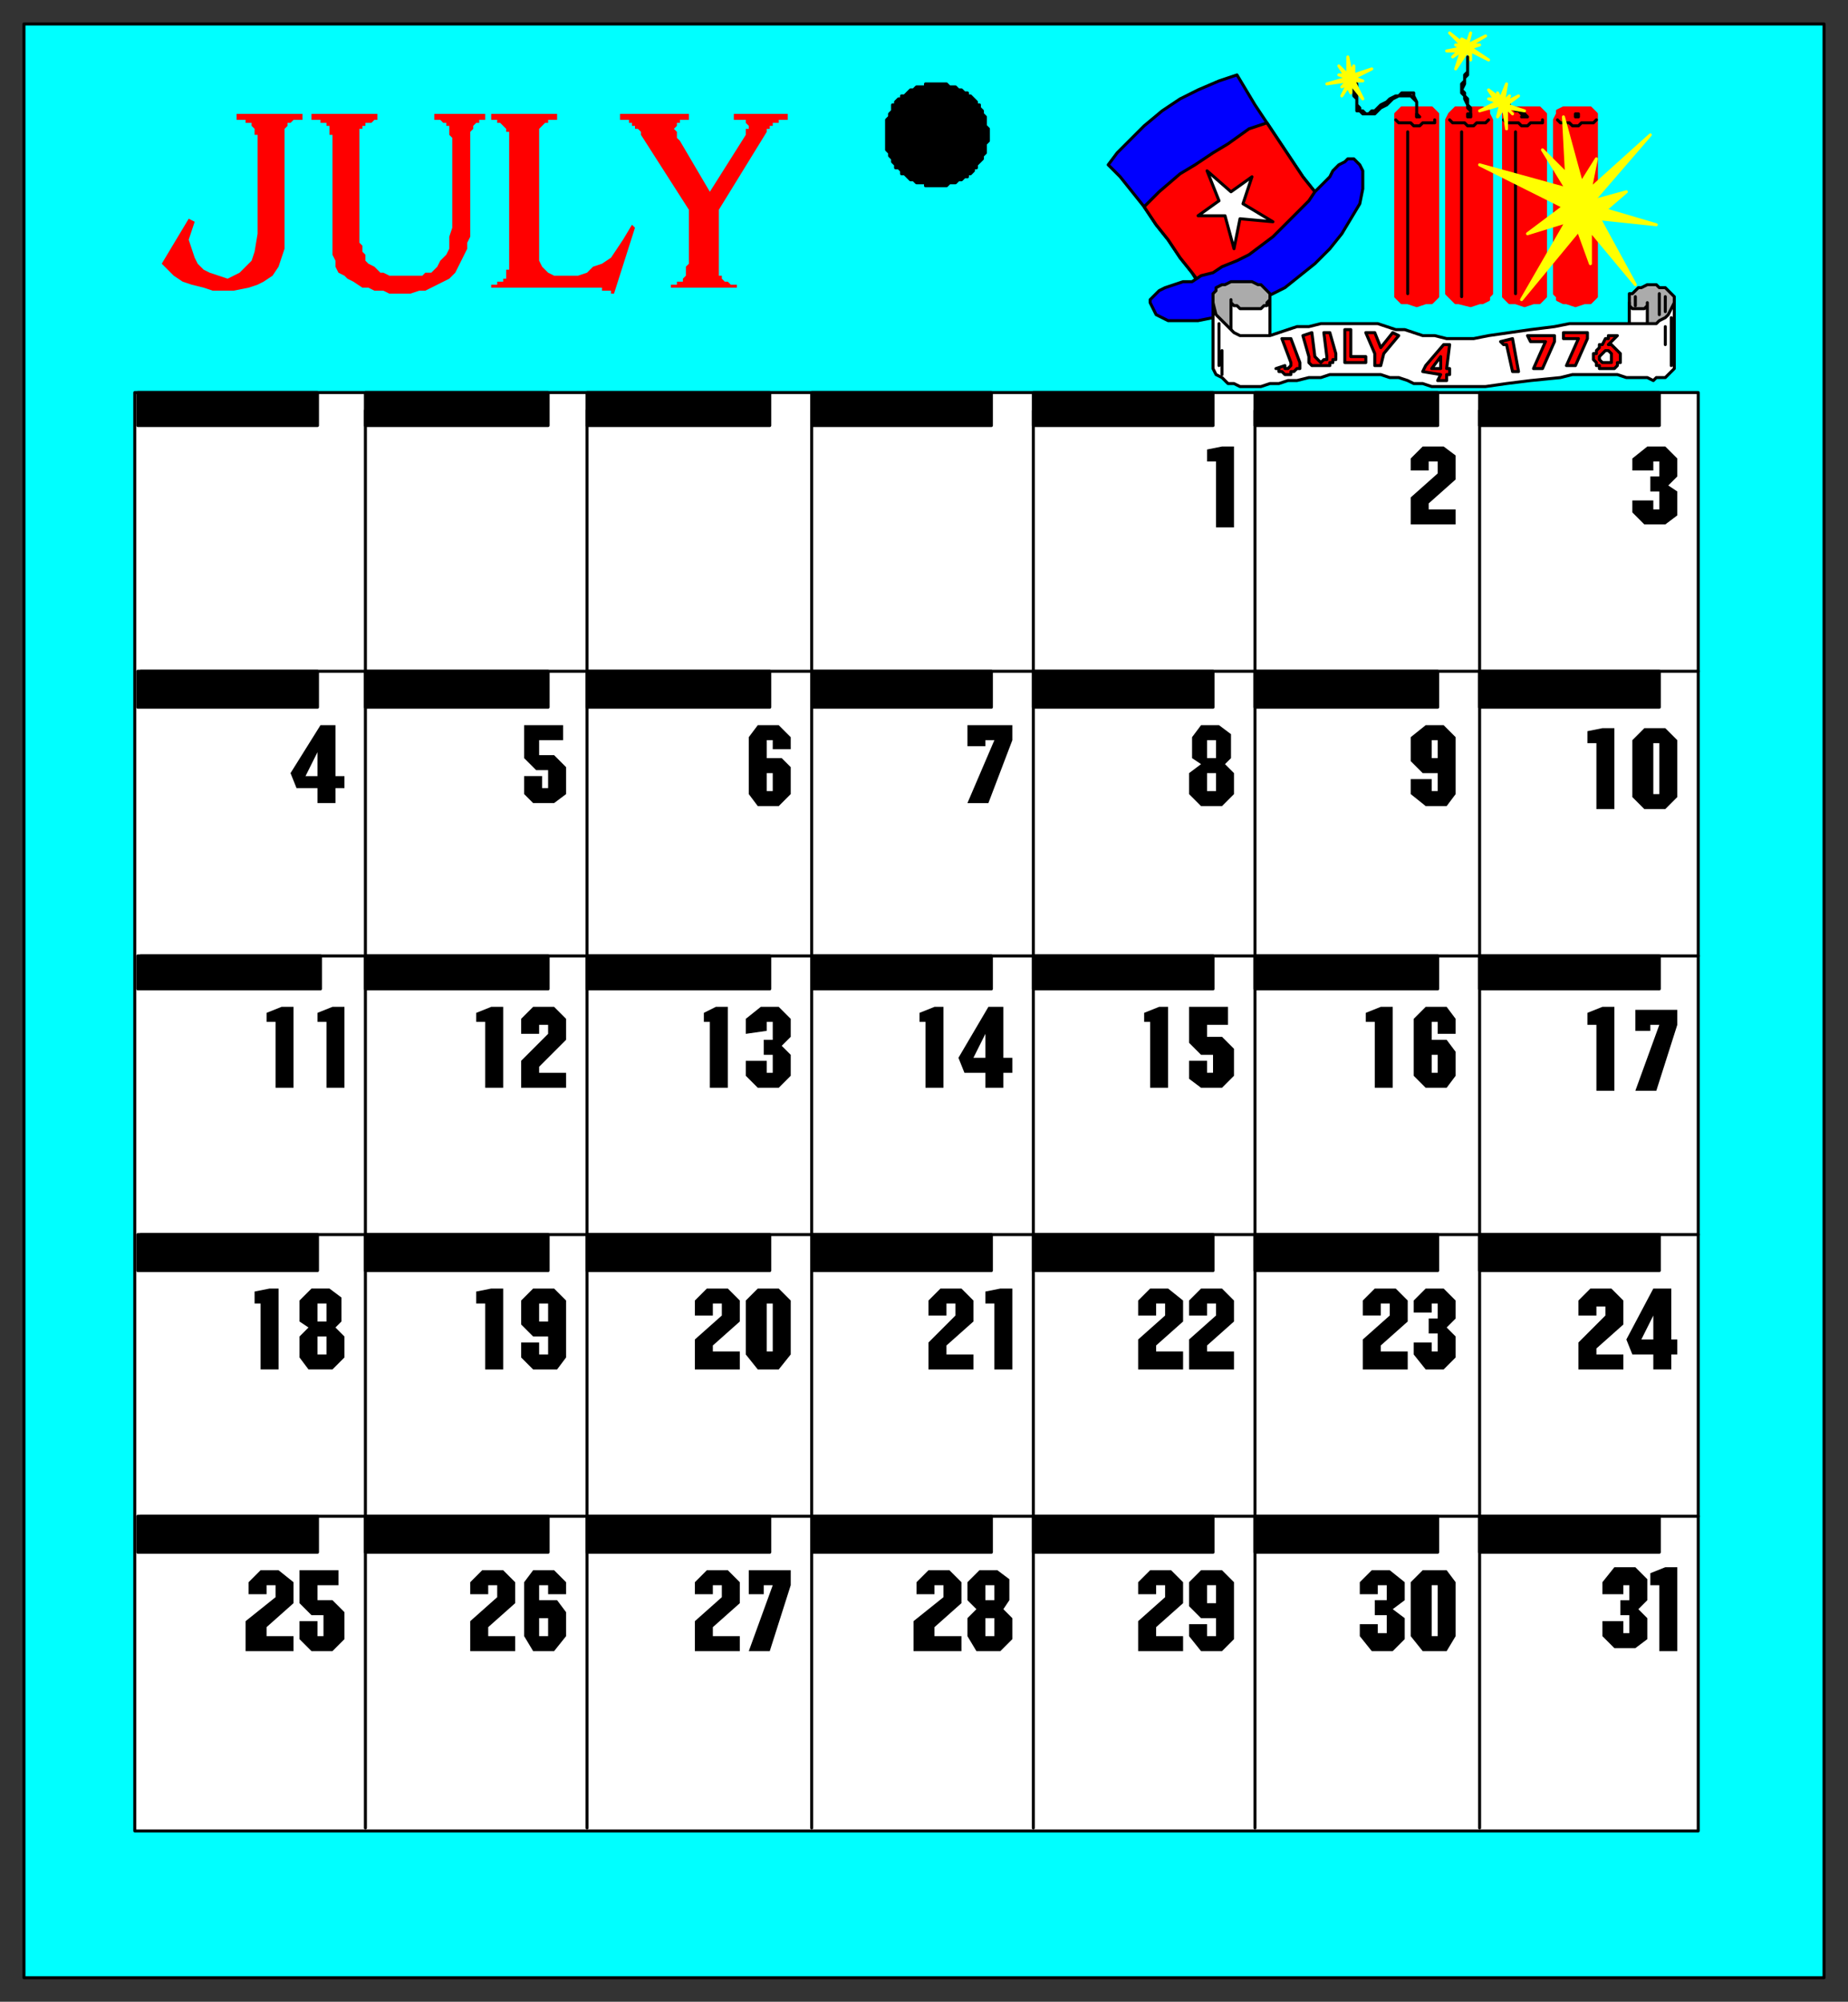<svg xmlns="http://www.w3.org/2000/svg" fill-rule="evenodd" height="668" preserveAspectRatio="none" stroke-linecap="round" width="617"><rect width="100%" height="100%" fill="#333333" stroke="none"/><style>.brush0{fill:#fff}.pen0{stroke:#000;stroke-width:1;stroke-linejoin:round}.brush2{fill:#000}.brush3{fill:red}.brush4{fill:#00f}.brush5{fill:#ff0}.pen3{stroke:#ff0;stroke-width:1;stroke-linejoin:round}.pen4,.pen5{stroke:none}</style><path class="pen0" style="fill:#0ff" d="M8 660h601V8H8v652z"/><path class="pen0 brush2" d="M330 45h0v-2h0l-1-1v-3l-1-1h0v-1l-1-1v-1h-1v-1l-1-1h0l-1-1h-1v-1h-1l-1-1h-1 0l-1-1h-1 0-1l-1-1h-3 0-4v1h-3l-1 1h0-1l-1 1h0l-1 1h-1v1h-1l-1 1v1h-1v2l-1 1h0v1l-1 1v3h0v4h0v3l1 1v1h0l1 1v1h0l1 1v1h1l1 1v1h1l1 1h0l1 1h1l1 1h3v1h7l1-1h2l1-1h1l1-1h1v-1h1l1-1v-1h1v-1l1-1h0l1-1v-1h0l1-1v-3l1-1h0v-2h0z"/><path class="brush3" d="m65 74-1 3-1 3 1 3 1 3 1 2 2 2 2 1 3 1 3 1 2-1 2-1 2-2 2-2 1-3 1-6V45h-1v-2l-1-1v-1h-2v-1h-3v-2h22v2h-3l-1 1h-1v1l-1 1v40l-1 3-1 3-2 3-3 2-2 1-3 1-5 1h-7l-3-1-4-1-3-1-3-2-4-4 9-15 2 1zm39-36h22v2h-1l-1 1h-2v1h-1v1h-1v38l1 1v2l1 1v2l1 1 2 1 1 1 1 1h1l2 1h11l1-1h2l1-1 1-1 1-2 1-1 1-1 1-2v-4l1-3V46l-1-1v-3h-1v-1h-1l-1-1h-2v-2h17v2h-2v1h-1l-1 1v1l-1 1v35l-1 2v2l-1 2-1 2-1 2-1 2-2 2-2 1-2 1-2 1-2 1h-2l-3 1h-7l-2-1h-3l-2-1h-2l-3-2-2-1-1-1-2-1-1-2v-2l-1-2V45h-1v-3h-1v-1h-2v-1h-3v-2zm108 38-7 22h-1v-1h-3v-1h-37v-1h2v-1h2v-1h1v-3h1V44h-1v-1l-1-1-1-1h-1v-1h-2v-2h22v2h-3v1h-1l-1 1-1 1v44l1 2 1 1 1 1 2 1h8l3-1 2-2 3-1 3-2 2-3 2-3 3-5 1 1zm25-12 12-19v-2h1v-1l-1-1v-1h-4v-2h18v2h-3v1h-2v1h-1v1h-1v1l-16 26v22h1v1l1 1h1l1 1h2v1h-22v-1h2v-1h2v-1l1-1v-3l1-1V70l-16-25v-1l-1-1h-1v-1h-1v-1h-1v-1h-3v-2h23v2h-3v1h-1v1l-1 1 1 1v2l1 1 10 17z" style="stroke:none"/><path class="brush3" d="m470 101 3 1 3-1h2l1-1 1-1V38l-1-1-1-1h-10l-1 1-1 1v61l1 1 1 1h2zm17 0 4 1 3-1h1l2-1v-1l1-1V40l-1-2v-1l-2-1h-9l-1 1-1 1-1 2v58l1 1 1 1 1 1h1zm19 0 3 1 3-1h2l1-1 1-1V38l-1-1-1-1h-10l-1 1-1 1v61l1 1 1 1h2zm17 0 3 1 3-1h2l1-1 1-1V38l-1-1-1-1h-9l-2 1v1l-1 2v58l1 1v1l2 1h1z" style="stroke:red;stroke-width:1;stroke-linejoin:round"/><path class="pen0 brush4" d="m442 68-14 21-27 7-3-5-4-5-4-6-4-5-4-6-4-5-4-5-4-4 3-4 5-5 4-4 6-5 6-4 6-3 7-3 6-2 3 5 3 5 4 6 4 6 4 6 4 6 4 5 3 4z"/><path class="pen0 brush3" d="m401 95-3-4-4-5-4-6-4-5-4-6 5-5 7-6 5-3 6-4 5-3 7-5 6-2 4 6 4 6 4 6 4 5 3 4-16 19-25 8z"/><path class="pen0 brush4" d="m455 57-1-2-1-1-1-1h-2l-1 1-2 1-2 2-1 2-2 2-3 3-2 3-3 3-3 3-3 3-3 3-4 3-4 3-4 2-5 2-3 2-4 1-3 2h-3l-3 1-3 1-2 1-1 1-1 1-1 1v1l1 2 1 2 4 2h10l5-1 6-1 6-3 6-3 6-3 5-4 5-4 5-5 4-5 3-5 3-5 1-5v-6z"/><path class="pen0 brush0" d="M526 39h1v-1h-1v1h0zm-17 0h1l-1-1h0l-1 1h1zm-18 0h0v-1h-1v1h1zm-18 0h1l-1-1h0v1h0z"/><path class="pen0" fill="none" d="m466 40 1 1h4l1 1h2l1-1h4v-1m-9 4v54m14-58 1 1h4l1 1h2l1-1h3l1-1m-9 4v55m14-59 1 1h4l1 1h2l1-1h4v-1m-9 4v54m14-58 1 1h3l1 1h2l1-1h4l1-1"/><path class="pen3 brush5" d="m496 12-5 3h3l-3 1 6 4-6-3v3l-1-3-4 6 2-6-3 2 2-2h-4l5-1-2-1h2l-4-4 5 4-1-2 2 1 1-3-1 4 6-3zm50 83-15-18v11l-4-11-19 23 15-26-13 4 12-9-28-14 29 8-8-13 8 8-1-19 6 22 5-8-2 10 20-18-19 22 11-3-7 6 17 5-19-2 12 22z"/><path class="pen0" d="M473 39v-5l-1-1-1-1h-4l-2 1-1 1-1 1-2 1-1 1-1 1h-4l-1-1h-1v-1h0v-3l-1-1v-5h0l1 1v5h0v2l1 1h0v1h1l1 1h1l1-1h1l1-1 1-1 2-1 1-1 2-1h1l1-1h4v1l1 2v5zm18 0v-3l-1-1v-2l-1-1v-1l-1-1 1-2v-2l1-1v-6 5l-1 1v2l-1 1v3l1 1v1l1 2v1l1 1v2h0zm18 0v-1l-1-1h0-1l-1-1h-2v-1 1h1l1 1h1l1 1 1 1h0zm-85 74V98l-1-1-1-1-1-1h-1l-2-1h-7l-2 1h-1l-2 1v1l-1 1v15h19zm135 0V99l-1-1h0l-1-1-1-1h-2l-1-1h-3l-2 1h-1l-1 1-1 1h-1v15h15z" style="fill:#ababab"/><path class="pen0 brush0" d="M418 103h3l1-1h1v-1l1-1h0v13h-13v-13h0v1l1 1h1l1 1h4zm129 0h2l1-1v-1 11h-6v-11 1h0l1 1h2z"/><path class="pen0 brush0" d="m559 123-1 1-1 1-1 1h-3l-1 1-2-1h-7l-3-1h-15l-4 1-10 1-8 1-7 1h-18l-3-1h-3l-2-1-3-1h-3l-3-1h-17l-3 1h-4l-4 1h-3l-3 1h-3l-3 1h-7l-2-1h-2l-2-2-2-1-1-2v-22l1 4 2 2 2 2 2 2 2 1h10l3-1 3-1 3-1h4l4-1h19l3 1 3 1h3l3 1 3 1h4l4 1h9l5-1 7-1 7-1 8-1 5-1h29l1-1 2-1 1-1 1-2 1-2v22z"/><path class="pen0" fill="none" d="M546 99v3m8-4v7m2-6v5"/><path class="pen0 brush0" d="m403 57 8 7 7-5-3 9 10 6-11-1-2 10-3-11h-9l7-5-4-10z"/><path class="pen3 brush5" d="m509 37-6-1 2 2-2-2v7l-1-7-2 3 1-4-7 2 6-3-3-1h2l-2-3 4 3-1-2 1 2 2-5-1 6 2-2-1 2 4-2-4 3 6 2zm-59-18 1 5 1-2v3l6-2-6 3 3 1h-3l3 6-4-5v3l-1-2-2 3 2-4-2 1 2-2-7 1 7-2-3-1h2l-2-3 3 3v-6z"/><path class="pen0" fill="none" d="M407 108v14m1-5v8m148-16v6m2-9v16"/><path class="pen0 brush3" d="m431 121-3-8h3l3 8h0v2h-1l-1 1h-1v1h-2l-1-1h0-1v-1h-1l3-1v1h1l1-1h0v-1zm6-2-2-7 3-1 1 8 1 1h0l1 1 1-1h1v-1l-1-8h2l2 7v2h-1v1h-1v1h-5 0-1l-1-1h0v-2zm12-9h2v9h5v2h-7v-11zm7 1h3l2 5 4-5 2 1-5 6-1 4h-2v-4l-3-7zm26 4h2l-1 8h1v2h-1v2h-3l1-2-6-1 1-2 6-7zm19-1 4-1 2 11h-2l-2-9h-1l-1-1zm9-2h9v2l-4 9h-3l4-9h-5l-1-2zm12-1h8v2l-4 9h-3l4-9h-5v-2zm16 1h2l-3 3h1l1 1 1 1h0l1 1v3h-1v1l-1 1h-1 0-4v-1h-1v-1l-1-1h0v-2h1v-1h0l1-1v-1h1l1-2h1v-1h1z"/><path class="pen0 brush0" d="m481 119-3 4h3v-4zm56-2h-1l-1 1h0l-1 1h0v1l1 1h3v-1h0v-1h0v-1h0l-1-1h0zM45 611h522V131H45v480z"/><path class="pen0" fill="none" d="M122 610V137m74 473V137m75 473V137m74 473V137m74 473V137m75 473V137m73 87H47m520 95H47m520 93H47m520 94H47"/><path class="pen0 brush2" d="M46 142h60v-11H46v11zm76 0h61v-11h-61v11zm74 0h61v-11h-61v11zm75 0h60v-11h-60v11zm74 0h60v-11h-60v11zm74 0h61v-11h-61v11zm75 0h60v-11h-60v11zM46 236h60v-12H46v12zm76 0h61v-12h-61v12zm74 0h61v-12h-61v12zm75 0h60v-12h-60v12zm74 0h60v-12h-60v12zm74 0h61v-12h-61v12zm75 0h60v-12h-60v12zM46 330h61v-11H46v11zm76 0h61v-11h-61v11zm74 0h61v-11h-61v11zm75 0h60v-11h-60v11zm74 0h60v-11h-60v11zm74 0h61v-11h-61v11zm75 0h60v-11h-60v11zM46 424h60v-12H46v12zm76 0h61v-12h-61v12zm74 0h61v-12h-61v12zm75 0h60v-12h-60v12zm74 0h60v-12h-60v12zm74 0h61v-12h-61v12zm75 0h60v-12h-60v12zM46 518h60v-12H46v12zm76 0h61v-12h-61v12zm74 0h61v-12h-61v12zm75 0h60v-12h-60v12zm74 0h60v-12h-60v12zm74 0h61v-12h-61v12zm75 0h60v-12h-60v12z"/><path class="pen4 brush2" d="M108 539h-4l-4-4v-11h13v5h-7v5h5l4 4v9l-4 4h-7l-4-4v-6h6v5h2v-7zm-16-10h-3v3h-6v-4l4-4h6l5 4v7l-9 8v3h9v5H82v-10l10-8v-4zm20-86 3 3v7l-4 4h-8l-3-4v-7l3-3-3-2v-7l4-4h6l4 3v8l-2 2zm-25-8h-2v-4l5-1h3v27h-6v-22zm22-94h-3v-3l5-2h4v27h-6v-22zm-17 0h-3v-3l5-2h4v27h-6v-22zm14-78h-7l-2-5 10-16h5v17h3v4h-3v5h-6v-5z"/><path class="pen5 brush0" d="m106 251-4 8h4v-8zm3 184h-3v6h3v-6zm0 11h-3v6h3v-6z"/><path class="pen4 brush2" d="M258 529h-3v3h-5v-8h14v5l-7 22h-7l8-22zm-17 0h-3v3h-6v-4l4-4h7l4 4v7l-9 8v3h9v5h-15v-10l9-8v-4zm12-99h7l4 4v18l-4 5h-7l-4-5v-18l4-4zm-12 5h-3v4h-6v-5l4-4h7l4 4v7l-9 8v2h9v6h-15v-10l9-8v-4zm17-94h-2v3l-7 1v-5l5-4h6l4 4v6l-3 3 3 3v7l-4 4h-7l-4-4v-5h7v4h2v-6h-3v-5h3v-6zm-21 0h-2v-3l4-2h4v27h-6v-22zm21-94h-2v6h5l3 3v9l-4 4h-7l-3-4v-19l3-4h7l4 4v4h-6v-3z"/><path class="pen5 brush0" d="M258 258h-2v6h2v-6zm-2 177v16h2v-16h-2z"/><path class="pen4 brush2" d="M475 524h8l3 4v18l-3 5h-8l-4-5v-18l4-4zm-12 5h-3v3h-6v-4l4-4h6l5 4v6l-4 3 4 3v7l-4 4h-7l-4-5v-4h6v3h3v-6h-4v-5h4v-5zm17-94h-2v3h-6v-4l4-4h6l4 4v6l-3 3 3 3v7l-4 4h-6l-4-5v-4h6v3h2v-6h-3v-5h3v-5zm-16 0h-3v4h-6v-5l4-4h7l4 4v7l-9 8v2h9v6h-15v-10l9-8v-4zm16-94h-2v6h5l3 4v8l-3 4h-7l-4-4v-19l4-4h7l3 4v5h-6v-4zm-21 0h-3v-3l5-2h4v27h-6v-22zm21-83h-5l-4-4v-8l5-4h6l4 4v19l-3 4h-7l-5-4v-5h7v4h2v-6zm0-104h-3v3h-6v-4l4-4h7l4 3v8l-9 8v2h9v5h-15v-9l9-8v-4z"/><path class="pen5 brush0" d="M480 247h-2v6h2v-6zm0 105h-2v6h2v-6zm-2 177v17h2v-17h-2z"/><path class="pen4 brush2" d="M406 540h-5l-4-4v-8l4-4h7l4 4v19l-4 4h-7l-4-5v-4h6v4h3v-6zm-17-11h-3v3h-6v-4l4-4h7l4 4v7l-9 8v3h9v5h-15v-10l9-8v-4zm17-94h-3v4h-6v-5l4-4h7l4 4v7l-9 8v2h9v6h-15v-10l9-8v-4zm-17 0h-3v4h-6v-5l4-4h6l5 4v7l-9 8v2h9v6h-15v-10l9-8v-4zm16-83h-4l-4-4v-12h13v6h-7v4h5l4 4v9l-4 4h-7l-4-3v-6h6v4h2v-6zm-21-11h-2v-3l5-2h3v27h-6v-22zm25-86 3 3v7l-4 4h-7l-4-4v-7l4-3-3-2v-7l3-4h6l4 3v8l-2 2zm-3-101h-3v-4l5-1h4v27h-6v-22z"/><path class="pen5 brush0" d="M406 258h-3v6h3v-6zm0-11h-3v6h3v-6zm0 282h-3v6h3v-6z"/><path class="pen4 brush2" d="m335 537 3 3v7l-4 4h-8l-3-5v-6l3-3-3-3v-6l4-4h6l4 3v7l-2 3zm-20-8h-3v3h-6v-4l4-4h7l4 4v7l-9 8v3h9v5h-16v-10l10-8v-4zm17-94h-3v-4l5-1h4v27h-6v-22zm-13 0h-3v4h-6v-5l4-4h7l4 4v7l-9 8v3h9v5h-15v-9l9-9v-4zm10-77h-7l-2-5 10-17h5v17h3v5h-3v5h-6v-5zm-20-17h-2v-3l5-2h3v27h-6v-22zm23-94h-3v2h-6v-7h15v5l-8 21h-7l9-21z"/><path class="pen5 brush0" d="m329 345-4 8h4v-8zm3 195h-3v6h3v-6zm0-11h-3v5h3v-5z"/><path class="pen4 brush2" d="M183 446h-5l-4-4v-8l4-4h7l4 4v19l-3 4h-8l-4-4v-5h6v4h3v-6zm-21-11h-3v-4l5-1h4v27h-6v-22zm21-93h-3v3h-6v-5l4-4h7l4 4v7l-9 9v2h9v5h-15v-9l9-9v-3zm-21-1h-3v-3l5-2h4v27h-6v-22zm21-84h-4l-4-4v-11h13v5h-8v5h5l4 4v9l-4 3h-7l-3-3v-6h6v4h2v-6z"/><path class="pen5 brush0" d="M183 435h-3v6h3v-6z"/><path class="pen4 brush2" d="M183 529h-3v5h6l3 4v8l-4 5h-7l-3-5v-18l3-4h7l4 4v4h-6v-3zm-17 0h-3v3h-6v-4l4-4h7l4 4v7l-9 8v3h9v5h-15v-10l9-8v-4z"/><path class="pen5 brush0" d="M183 540h-3v6h3v-6z"/><path class="pen4 brush2" d="M552 452h-7l-2-5 9-17h6v17h2v5h-2v5h-6v-5zm-16-16h-3v3h-6v-5l4-4h7l4 4v8l-9 8v2h9v5h-15v-9l9-9v-3zm18-94h-3v2h-5v-7h14v5l-7 22h-7l8-22zm-21 0h-3v-4l5-2h4v28h-6v-22zm16-99h7l4 4v19l-4 4h-7l-4-4v-19l4-4zm-16 5h-3v-4l5-1h4v27h-6v-22zm21-94h-2v3h-7v-4l5-4h6l4 4v6l-3 3 3 2v8l-4 3h-7l-4-4v-4h7v3h2v-6h-3v-5h3v-5z"/><path class="pen5 brush0" d="M552 248v17h2v-17h-2zm0 191-4 8h4v-8z"/><path class="pen4 brush2" d="M544 529h-2v3h-7v-4l4-5h7l4 4v7l-3 3 3 3v7l-4 3h-7l-4-4v-5h7v4h2v-6h-3v-5h3v-5zm10 0h-3v-4l5-2h4v28h-6v-22z"/></svg>
